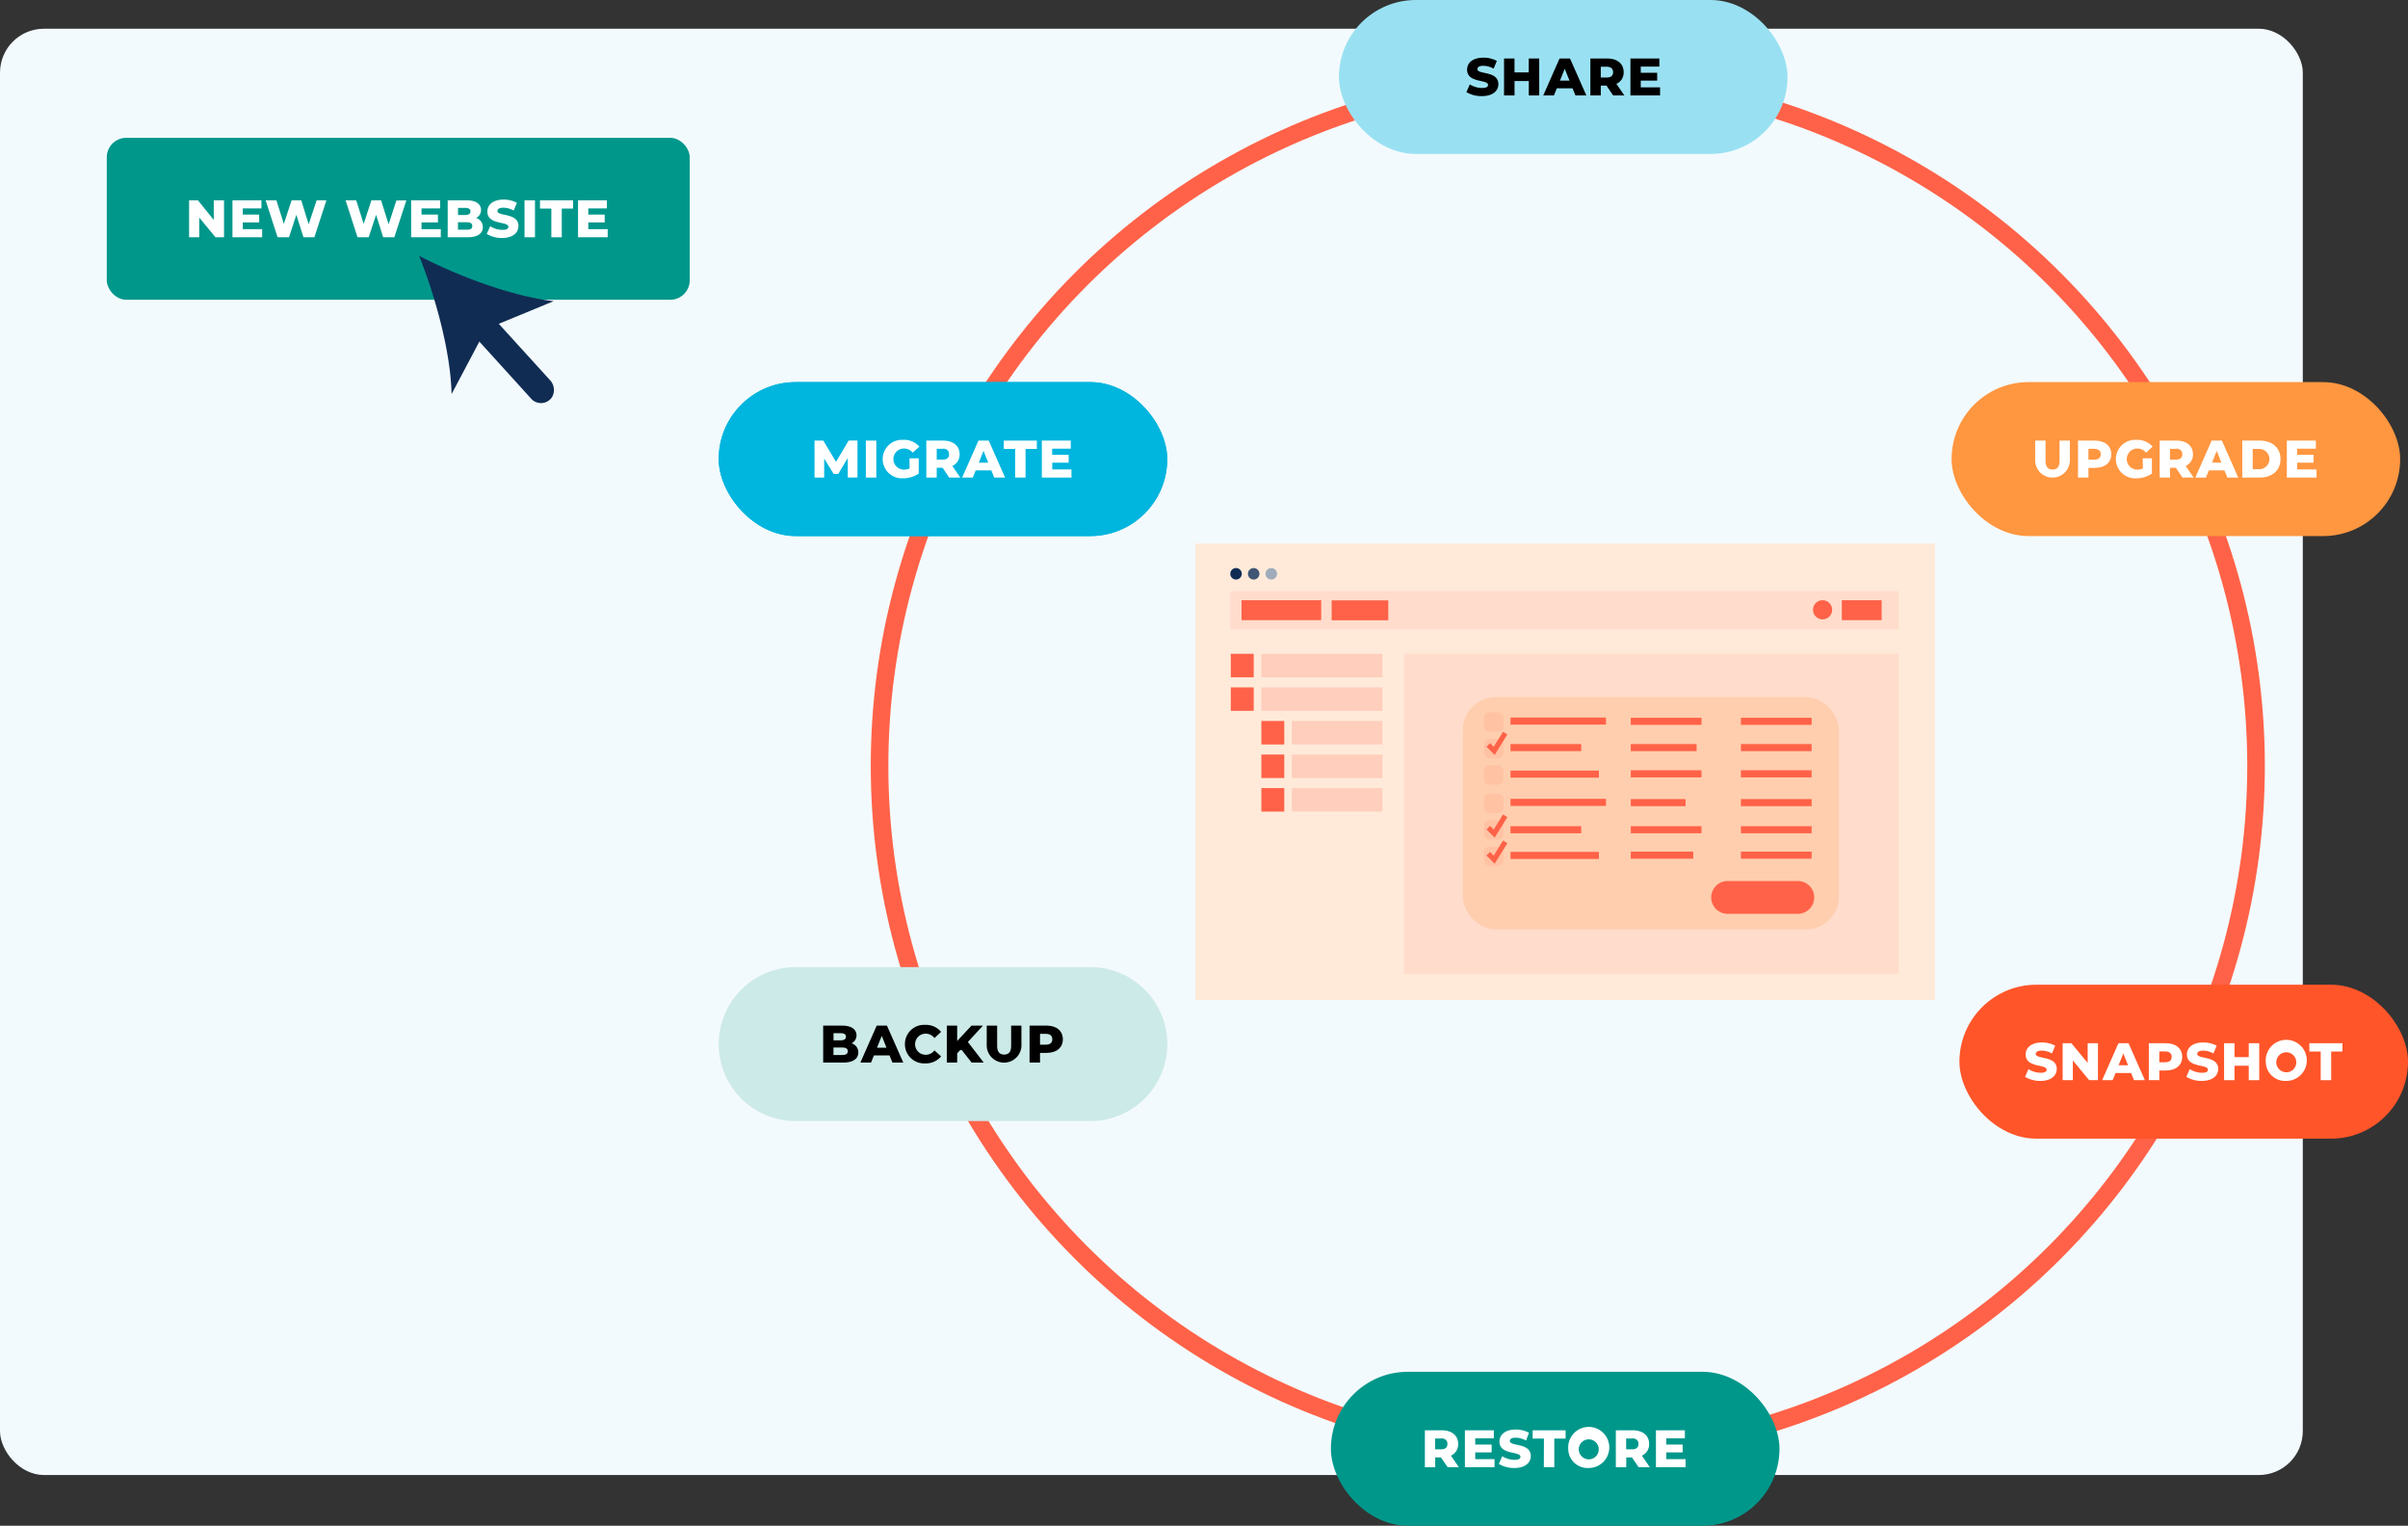 <svg xmlns="http://www.w3.org/2000/svg" xmlns:xlink="http://www.w3.org/1999/xlink" viewBox="0 0 547.55 346.87"><rect x="0" y="0" width="547.55" height="346.87" fill="#333333" stroke="none"/><defs><style>.cls-1,.cls-40{fill:none;}.cls-2{fill:#f3fafd;}.cls-3{fill:#ffead9;}.cls-4,.cls-8,.cls-9{fill:#ff6248;}.cls-14,.cls-4{opacity:0.1;}.cls-5{fill:#102c53;}.cls-6{fill:#405675;}.cls-7{fill:#9fabba;}.cls-10,.cls-9{opacity:0.2;}.cls-10,.cls-44{fill:#ff9640;}.cls-11{clip-path:url(#clip-path);}.cls-12{clip-path:url(#clip-path-2);}.cls-13{clip-path:url(#clip-path-3);}.cls-14{fill:#ff6249;}.cls-15{clip-path:url(#clip-path-4);}.cls-16{clip-path:url(#clip-path-5);}.cls-17{clip-path:url(#clip-path-6);}.cls-18{clip-path:url(#clip-path-7);}.cls-19{clip-path:url(#clip-path-8);}.cls-20{clip-path:url(#clip-path-9);}.cls-21{clip-path:url(#clip-path-10);}.cls-22{clip-path:url(#clip-path-11);}.cls-23{clip-path:url(#clip-path-12);}.cls-24{clip-path:url(#clip-path-14);}.cls-25{clip-path:url(#clip-path-15);}.cls-26{clip-path:url(#clip-path-17);}.cls-27{clip-path:url(#clip-path-18);}.cls-28{clip-path:url(#clip-path-19);}.cls-29{clip-path:url(#clip-path-20);}.cls-30{clip-path:url(#clip-path-21);}.cls-31{clip-path:url(#clip-path-22);}.cls-32{clip-path:url(#clip-path-23);}.cls-33{clip-path:url(#clip-path-24);}.cls-34{clip-path:url(#clip-path-25);}.cls-35{clip-path:url(#clip-path-26);}.cls-36{clip-path:url(#clip-path-28);}.cls-37{clip-path:url(#clip-path-29);}.cls-38{clip-path:url(#clip-path-31);}.cls-39{clip-path:url(#clip-path-32);}.cls-40{stroke:#ff6248;stroke-miterlimit:10;stroke-width:4px;}.cls-41{fill:#00978b;}.cls-42{fill:#fff;}.cls-43{fill:#cceae8;}.cls-45{fill:#ff5529;}.cls-46{fill:#00b5de;}.cls-47{fill:#99e1f2;}</style><clipPath id="clip-path"><rect id="SVGID" class="cls-1" x="343.47" y="163.12" width="21.71" height="1.61"/></clipPath><clipPath id="clip-path-2"><rect id="SVGID-2" data-name="SVGID" class="cls-1" x="337.44" y="161.91" width="4.42" height="4.42" rx="1.21"/></clipPath><clipPath id="clip-path-3"><rect id="SVGID-3" data-name="SVGID" class="cls-1" x="297.64" y="-1159.56" width="578.92" height="2505.85"/></clipPath><clipPath id="clip-path-4"><rect id="SVGID-4" data-name="SVGID" class="cls-1" x="343.47" y="169.15" width="16.08" height="1.61"/></clipPath><clipPath id="clip-path-5"><rect id="SVGID-5" data-name="SVGID" class="cls-1" x="343.47" y="187.83" width="16.08" height="1.61"/></clipPath><clipPath id="clip-path-6"><rect id="SVGID-6" data-name="SVGID" class="cls-1" x="370.82" y="163.18" width="16.08" height="1.61"/></clipPath><clipPath id="clip-path-7"><rect id="SVGID-7" data-name="SVGID" class="cls-1" x="370.82" y="169.15" width="14.97" height="1.61"/></clipPath><clipPath id="clip-path-8"><rect id="SVGID-8" data-name="SVGID" class="cls-1" x="370.82" y="175.12" width="16.08" height="1.61"/></clipPath><clipPath id="clip-path-9"><rect id="SVGID-9" data-name="SVGID" class="cls-1" x="370.82" y="181.67" width="12.46" height="1.61"/></clipPath><clipPath id="clip-path-10"><rect id="SVGID-10" data-name="SVGID" class="cls-1" x="370.82" y="187.83" width="16.08" height="1.61"/></clipPath><clipPath id="clip-path-11"><rect id="SVGID-11" data-name="SVGID" class="cls-1" x="370.82" y="193.61" width="14.2" height="1.61"/></clipPath><clipPath id="clip-path-12"><rect id="SVGID-12" data-name="SVGID" class="cls-1" x="337.44" y="167.94" width="4.42" height="4.42" rx="1.21"/></clipPath><clipPath id="clip-path-14"><rect id="SVGID-14" data-name="SVGID" class="cls-1" x="343.47" y="175.18" width="20.1" height="1.61"/></clipPath><clipPath id="clip-path-15"><rect id="SVGID-15" data-name="SVGID" class="cls-1" x="337.44" y="173.97" width="4.42" height="4.42" rx="1.21"/></clipPath><clipPath id="clip-path-17"><rect id="SVGID-17" data-name="SVGID" class="cls-1" x="343.47" y="181.61" width="21.71" height="1.61"/></clipPath><clipPath id="clip-path-18"><rect id="SVGID-18" data-name="SVGID" class="cls-1" x="337.44" y="180.4" width="4.42" height="4.42" rx="1.21"/></clipPath><clipPath id="clip-path-19"><rect id="SVGID-19" data-name="SVGID" class="cls-1" x="297.64" y="-1141.07" width="578.92" height="2505.85"/></clipPath><clipPath id="clip-path-20"><rect id="SVGID-20" data-name="SVGID" class="cls-1" x="395.86" y="163.18" width="16.08" height="1.61"/></clipPath><clipPath id="clip-path-21"><rect id="SVGID-21" data-name="SVGID" class="cls-1" x="395.86" y="169.15" width="16.08" height="1.61"/></clipPath><clipPath id="clip-path-22"><rect id="SVGID-22" data-name="SVGID" class="cls-1" x="395.86" y="175.12" width="16.08" height="1.61"/></clipPath><clipPath id="clip-path-23"><rect id="SVGID-23" data-name="SVGID" class="cls-1" x="395.86" y="181.67" width="16.08" height="1.61"/></clipPath><clipPath id="clip-path-24"><rect id="SVGID-24" data-name="SVGID" class="cls-1" x="395.86" y="187.83" width="16.08" height="1.61"/></clipPath><clipPath id="clip-path-25"><rect id="SVGID-25" data-name="SVGID" class="cls-1" x="395.86" y="193.61" width="16.08" height="1.61"/></clipPath><clipPath id="clip-path-26"><rect id="SVGID-26" data-name="SVGID" class="cls-1" x="337.44" y="186.43" width="4.42" height="4.42" rx="1.21"/></clipPath><clipPath id="clip-path-28"><rect id="SVGID-28" data-name="SVGID" class="cls-1" x="343.47" y="193.67" width="20.1" height="1.61"/></clipPath><clipPath id="clip-path-29"><rect id="SVGID-29" data-name="SVGID" class="cls-1" x="337.44" y="192.46" width="4.42" height="4.42" rx="1.21"/></clipPath><clipPath id="clip-path-31"><path id="SVGID-31" data-name="SVGID" class="cls-1" d="M392.64,200.3H409a3.73,3.73,0,0,1,0,7.45H392.64a3.73,3.73,0,0,1,0-7.45Z"/></clipPath><clipPath id="clip-path-32"><rect id="SVGID-32" data-name="SVGID" class="cls-1" x="352.05" y="-1068.4" width="536.23" height="2321.05"/></clipPath></defs><g id="Layer_2" data-name="Layer 2"><g id="workflow"><rect class="cls-2" y="6.53" width="523.63" height="328.81" rx="10"/><rect class="cls-3" x="271.81" y="123.57" width="168.19" height="103.77"/><rect class="cls-4" x="279.76" y="134.37" width="151.94" height="8.71"/><circle class="cls-5" cx="281.06" cy="130.45" r="1.31"/><circle class="cls-6" cx="285.07" cy="130.45" r="1.31"/><circle class="cls-7" cx="289.07" cy="130.45" r="1.31"/><circle class="cls-8" cx="414.43" cy="138.63" r="2.18"/><rect class="cls-4" x="319.22" y="148.64" width="112.47" height="72.78"/><rect class="cls-8" x="286.82" y="163.91" width="5.21" height="5.34"/><rect class="cls-8" x="286.82" y="171.54" width="5.21" height="5.34"/><rect class="cls-8" x="286.82" y="179.17" width="5.21" height="5.34"/><rect class="cls-9" x="293.76" y="163.91" width="20.58" height="5.34"/><rect class="cls-9" x="293.76" y="171.54" width="20.58" height="5.34"/><rect class="cls-9" x="293.76" y="179.17" width="20.58" height="5.34"/><rect class="cls-8" x="418.81" y="136.46" width="9.05" height="4.53"/><rect class="cls-8" x="282.31" y="136.46" width="18.11" height="4.53"/><rect class="cls-8" x="302.8" y="136.49" width="12.88" height="4.53"/><rect class="cls-8" x="279.87" y="148.64" width="5.21" height="5.34"/><rect class="cls-8" x="279.87" y="156.27" width="5.21" height="5.34"/><rect class="cls-9" x="286.82" y="148.64" width="27.53" height="5.34"/><rect class="cls-9" x="286.82" y="156.27" width="27.53" height="5.34"/><rect class="cls-10" x="332.64" y="158.5" width="85.51" height="52.77" rx="7.42"/><g class="cls-11"><rect class="cls-8" x="341.46" y="161.11" width="25.73" height="5.63"/></g><g class="cls-12"><g class="cls-13"><rect class="cls-14" x="335.43" y="159.9" width="8.44" height="8.44"/></g></g><g class="cls-15"><rect class="cls-8" x="341.46" y="167.14" width="20.1" height="5.63"/></g><g class="cls-16"><rect class="cls-8" x="341.46" y="185.82" width="20.1" height="5.63"/></g><g class="cls-17"><rect class="cls-8" x="368.81" y="161.17" width="20.1" height="5.63"/></g><g class="cls-18"><rect class="cls-8" x="368.95" y="167.14" width="18.71" height="5.63"/></g><g class="cls-19"><rect class="cls-8" x="368.81" y="173.11" width="20.1" height="5.63"/></g><g class="cls-20"><rect class="cls-8" x="369.27" y="179.66" width="15.58" height="5.63"/></g><g class="cls-21"><rect class="cls-8" x="368.81" y="185.82" width="20.1" height="5.63"/></g><g class="cls-22"><rect class="cls-8" x="369.05" y="191.6" width="17.75" height="5.63"/></g><g class="cls-23"><g class="cls-13"><rect class="cls-14" x="335.43" y="165.93" width="8.44" height="8.44"/></g></g><g class="cls-24"><rect class="cls-8" x="341.46" y="173.17" width="24.12" height="5.63"/></g><g class="cls-25"><g class="cls-13"><rect class="cls-14" x="335.43" y="171.96" width="8.44" height="8.44"/></g></g><g class="cls-26"><rect class="cls-8" x="341.46" y="179.6" width="25.73" height="5.63"/></g><g class="cls-27"><g class="cls-28"><rect class="cls-14" x="335.43" y="178.39" width="8.44" height="8.44"/></g></g><g class="cls-29"><rect class="cls-8" x="393.85" y="161.17" width="20.1" height="5.63"/></g><g class="cls-30"><rect class="cls-8" x="393.85" y="167.14" width="20.1" height="5.63"/></g><g class="cls-31"><rect class="cls-8" x="393.85" y="173.11" width="20.1" height="5.63"/></g><g class="cls-32"><rect class="cls-8" x="393.85" y="179.66" width="20.1" height="5.63"/></g><g class="cls-33"><rect class="cls-8" x="393.85" y="185.82" width="20.1" height="5.63"/></g><g class="cls-34"><rect class="cls-8" x="393.85" y="191.6" width="20.1" height="5.63"/></g><g class="cls-35"><g class="cls-28"><rect class="cls-14" x="335.43" y="184.42" width="8.44" height="8.44"/></g></g><g class="cls-36"><rect class="cls-8" x="341.46" y="191.66" width="24.12" height="5.63"/></g><g class="cls-37"><g class="cls-28"><rect class="cls-14" x="335.43" y="190.45" width="8.44" height="8.44"/></g></g><g class="cls-38"><g class="cls-39"><rect class="cls-8" x="387.06" y="198.44" width="27.56" height="11.17"/></g></g><polygon class="cls-8" points="339.87 190.44 338 188.57 338.82 187.76 339.65 188.59 341.77 185.16 342.76 185.77 339.87 190.44"/><polygon class="cls-8" points="339.87 196.36 338 194.49 338.82 193.68 339.65 194.51 341.77 191.08 342.76 191.69 339.87 196.36"/><polygon class="cls-8" points="339.87 171.63 338 169.77 338.82 168.95 339.65 169.78 341.77 166.36 342.76 166.97 339.87 171.63"/><circle class="cls-40" cx="356.5" cy="174.11" r="156.5"/><rect class="cls-41" x="24.28" y="31.33" width="132.56" height="36.82" rx="4.43"/><path class="cls-42" d="M50.94,45.54v8.4H49l-3.7-4.48v4.48H43v-8.4h2L48.61,50V45.54Z"/><path class="cls-42" d="M59.6,52.1v1.84H52.86v-8.4h6.59v1.84H55.21v1.41h3.73v1.78H55.21V52.1Z"/><path class="cls-42" d="M74.22,45.54l-2.73,8.4H69l-1.61-5.11-1.67,5.11H63.12l-2.72-8.4h2.45l1.69,5.36,1.77-5.36H68.5L70.19,51,72,45.54Z"/><path class="cls-42" d="M92.4,45.54l-2.73,8.4H87.13l-1.61-5.11-1.68,5.11H81.3l-2.72-8.4H81l1.69,5.36,1.77-5.36h2.19L88.37,51l1.76-5.41Z"/><path class="cls-42" d="M100.23,52.1v1.84H93.49v-8.4h6.59v1.84H95.85v1.41h3.73v1.78H95.85V52.1Z"/><path class="cls-42" d="M109.79,51.63c0,1.46-1.2,2.31-3.46,2.31H101.8v-8.4h4.29c2.21,0,3.29.9,3.29,2.2a2,2,0,0,1-1.13,1.82A2.12,2.12,0,0,1,109.79,51.63Zm-5.64-4.37v1.62h1.63c.79,0,1.2-.28,1.2-.82s-.41-.8-1.2-.8Zm3.24,4.11c0-.57-.43-.85-1.25-.85h-2v1.7h2C107,52.22,107.39,52,107.39,51.37Z"/><path class="cls-42" d="M110.68,53.18l.78-1.75a5.3,5.3,0,0,0,2.77.83c1,0,1.37-.28,1.37-.69,0-1.33-4.78-.36-4.78-3.47,0-1.5,1.23-2.73,3.72-2.73a6.31,6.31,0,0,1,3,.74l-.73,1.76a5,5,0,0,0-2.33-.65c-1,0-1.36.34-1.36.76,0,1.28,4.77.32,4.77,3.41,0,1.47-1.23,2.72-3.72,2.72A6.63,6.63,0,0,1,110.68,53.18Z"/><path class="cls-42" d="M119.27,45.54h2.38v8.4h-2.38Z"/><path class="cls-42" d="M125.37,47.42h-2.58V45.54h7.52v1.88h-2.57v6.52h-2.37Z"/><path class="cls-42" d="M138.18,52.1v1.84h-6.74v-8.4H138v1.84h-4.23v1.41h3.73v1.78h-3.73V52.1Z"/><rect class="cls-41" x="302.63" y="311.87" width="102" height="35" rx="17.5"/><path class="cls-42" d="M327.65,331.34h-1.3v2.23H324v-8.4h3.84c2.29,0,3.73,1.19,3.73,3.11a2.78,2.78,0,0,1-1.65,2.65l1.81,2.64h-2.54Zm0-4.3h-1.32v2.46h1.32c1,0,1.48-.45,1.48-1.22S328.66,327,327.67,327Z"/><path class="cls-42" d="M339.84,331.73v1.84H333.1v-8.4h6.58V327h-4.23v1.41h3.73v1.78h-3.73v1.53Z"/><path class="cls-42" d="M340.82,332.81l.77-1.75a5.34,5.34,0,0,0,2.78.83c1,0,1.36-.28,1.36-.69,0-1.33-4.77-.36-4.77-3.47,0-1.5,1.22-2.73,3.72-2.73a6.25,6.25,0,0,1,3,.74L347,327.5a5,5,0,0,0-2.32-.65c-1,0-1.36.34-1.36.76,0,1.28,4.76.32,4.76,3.42,0,1.46-1.22,2.71-3.72,2.71A6.59,6.59,0,0,1,340.82,332.81Z"/><path class="cls-42" d="M351.07,327.06H348.5v-1.89H356v1.89h-2.57v6.51h-2.38Z"/><path class="cls-42" d="M356.6,329.37a4.67,4.67,0,1,1,4.66,4.37A4.39,4.39,0,0,1,356.6,329.37Zm6.93,0a2.27,2.27,0,1,0-2.27,2.4A2.25,2.25,0,0,0,363.53,329.37Z"/><path class="cls-42" d="M371.09,331.34h-1.3v2.23h-2.37v-8.4h3.84c2.29,0,3.73,1.19,3.73,3.11a2.78,2.78,0,0,1-1.65,2.65l1.81,2.64h-2.54Zm0-4.3h-1.32v2.46h1.32c1,0,1.48-.45,1.48-1.22S372.1,327,371.11,327Z"/><path class="cls-42" d="M383.28,331.73v1.84h-6.74v-8.4h6.58V327h-4.23v1.41h3.73v1.78h-3.73v1.53Z"/><path class="cls-43" d="M247.93,219.87h-67a17.5,17.5,0,0,0,0,35h67a17.5,17.5,0,0,0,0-35"/><path d="M195.17,239.26c0,1.46-1.2,2.31-3.46,2.31h-4.53v-8.4h4.29c2.21,0,3.29.9,3.29,2.2a2,2,0,0,1-1.13,1.82A2.13,2.13,0,0,1,195.17,239.26Zm-5.64-4.37v1.62h1.63c.79,0,1.2-.28,1.2-.82s-.41-.8-1.2-.8Zm3.24,4.11c0-.57-.43-.85-1.25-.85h-2v1.7h2C192.34,239.85,192.77,239.58,192.77,239Z"/><path d="M202.27,239.94h-3.55l-.66,1.63h-2.42l3.71-8.4h2.33l3.72,8.4h-2.47Zm-.69-1.75-1.08-2.69-1.08,2.69Z"/><path d="M205.77,237.37a4.35,4.35,0,0,1,4.62-4.37,4.43,4.43,0,0,1,3.6,1.59L212.48,236a2.48,2.48,0,0,0-2-1,2.4,2.4,0,0,0,0,4.8,2.48,2.48,0,0,0,2-1l1.51,1.36a4.43,4.43,0,0,1-3.6,1.59A4.35,4.35,0,0,1,205.77,237.37Z"/><path d="M218.53,238.52l-.88.95v2.1h-2.36v-8.4h2.36v3.49l3.25-3.49h2.61l-3.43,3.72,3.61,4.68h-2.76Z"/><path d="M224.37,237.83v-4.66h2.37v4.58c0,1.44.6,2,1.6,2s1.58-.58,1.58-2v-4.58h2.34v4.66a3.95,3.95,0,0,1-7.89,0Z"/><path d="M241.68,236.28c0,1.91-1.44,3.09-3.73,3.09h-1.46v2.2h-2.38v-8.4H238C240.24,233.17,241.68,234.36,241.68,236.28Zm-2.4,0c0-.78-.49-1.24-1.47-1.24h-1.32v2.46h1.32C238.79,237.5,239.28,237.05,239.28,236.28Z"/><rect class="cls-44" x="443.77" y="86.87" width="102" height="35" rx="17.5"/><path class="cls-42" d="M462.77,104.83v-4.66h2.37v4.58c0,1.44.6,2,1.6,2s1.58-.58,1.58-2v-4.58h2.34v4.66a3.95,3.95,0,0,1-7.89,0Z"/><path class="cls-42" d="M480.08,103.28c0,1.9-1.44,3.09-3.73,3.09h-1.46v2.2h-2.38v-8.4h3.84C478.64,100.17,480.08,101.36,480.08,103.28Zm-2.4,0c0-.78-.49-1.24-1.47-1.24h-1.32v2.46h1.32C477.19,104.5,477.68,104.05,477.68,103.28Z"/><path class="cls-42" d="M487.22,104.19h2.1v3.48a6.29,6.29,0,0,1-3.52,1.07,4.38,4.38,0,1,1,0-8.74,4.57,4.57,0,0,1,3.67,1.54L488,102.91a2.59,2.59,0,0,0-2-.94,2.4,2.4,0,0,0,0,4.8,3,3,0,0,0,1.28-.28Z"/><path class="cls-42" d="M494.75,106.34h-1.3v2.23h-2.37v-8.4h3.84c2.29,0,3.73,1.19,3.73,3.11a2.78,2.78,0,0,1-1.65,2.65l1.81,2.64h-2.54Zm0-4.3h-1.32v2.46h1.32c1,0,1.48-.45,1.48-1.22S495.76,102,494.77,102Z"/><path class="cls-42" d="M505.82,106.94h-3.55l-.66,1.63h-2.42l3.71-8.4h2.33l3.72,8.4h-2.47Zm-.69-1.76-1.08-2.68L503,105.18Z"/><path class="cls-42" d="M509.87,100.17h4c2.78,0,4.69,1.62,4.69,4.2s-1.91,4.2-4.69,4.2h-4Zm3.87,6.5a2.3,2.3,0,1,0,0-4.6h-1.5v4.6Z"/><path class="cls-42" d="M526.76,106.73v1.84H520v-8.4h6.59V102h-4.24v1.41h3.73v1.78h-3.73v1.53Z"/><rect class="cls-45" x="445.55" y="223.87" width="102" height="35" rx="17.5"/><path class="cls-42" d="M460.47,244.81l.78-1.75a5.3,5.3,0,0,0,2.77.83c1,0,1.36-.28,1.36-.69,0-1.33-4.77-.36-4.77-3.47,0-1.5,1.22-2.73,3.72-2.73a6.25,6.25,0,0,1,3,.74l-.73,1.76a5,5,0,0,0-2.32-.65c-1,0-1.36.34-1.36.76,0,1.28,4.76.32,4.76,3.41,0,1.47-1.22,2.72-3.72,2.72A6.62,6.62,0,0,1,460.47,244.81Z"/><path class="cls-42" d="M477.05,237.17v8.4h-2l-3.71-4.48v4.48h-2.32v-8.4H471l3.71,4.48v-4.48Z"/><path class="cls-42" d="M484.59,243.94h-3.54l-.66,1.63H478l3.71-8.4H484l3.72,8.4h-2.48Zm-.69-1.76-1.08-2.68-1.08,2.68Z"/><path class="cls-42" d="M496.21,240.28c0,1.9-1.44,3.09-3.73,3.09H491v2.2h-2.38v-8.4h3.84C494.77,237.17,496.21,238.36,496.21,240.28Zm-2.4,0c0-.78-.49-1.24-1.47-1.24H491v2.46h1.32C493.32,241.5,493.81,241.05,493.81,240.28Z"/><path class="cls-42" d="M497.14,244.81l.78-1.75a5.3,5.3,0,0,0,2.77.83c1,0,1.37-.28,1.37-.69,0-1.33-4.78-.36-4.78-3.47,0-1.5,1.23-2.73,3.72-2.73a6.31,6.31,0,0,1,3.05.74l-.74,1.76a5,5,0,0,0-2.32-.65c-1,0-1.36.34-1.36.76,0,1.28,4.76.32,4.76,3.41,0,1.47-1.22,2.72-3.71,2.72A6.63,6.63,0,0,1,497.14,244.81Z"/><path class="cls-42" d="M513.72,237.17v8.4h-2.38v-3.28H508.1v3.28h-2.37v-8.4h2.37v3.16h3.24v-3.16Z"/><path class="cls-42" d="M515.21,241.37a4.67,4.67,0,1,1,4.67,4.37A4.39,4.39,0,0,1,515.21,241.37Zm6.93,0a2.27,2.27,0,1,0-2.26,2.4A2.25,2.25,0,0,0,522.14,241.37Z"/><path class="cls-42" d="M527.7,239.06h-2.58v-1.89h7.52v1.89h-2.56v6.51H527.7Z"/><rect class="cls-46" x="163.42" y="86.87" width="102" height="35" rx="17.5"/><rect class="cls-46" x="163.42" y="86.87" width="102" height="35" rx="17.5"/><path class="cls-42" d="M192.77,108.57l0-4.45-2.16,3.62h-1.06l-2.14-3.5v4.33h-2.2v-8.4h2L190.1,105l2.88-4.85h2l0,8.4Z"/><path class="cls-42" d="M196.88,100.17h2.38v8.4h-2.38Z"/><path class="cls-42" d="M206.81,104.19h2.1v3.48a6.29,6.29,0,0,1-3.52,1.07,4.38,4.38,0,1,1,0-8.74,4.57,4.57,0,0,1,3.67,1.54l-1.51,1.37a2.59,2.59,0,0,0-2-.94,2.4,2.4,0,0,0,0,4.8,3,3,0,0,0,1.28-.28Z"/><path class="cls-42" d="M214.34,106.34H213v2.23h-2.37v-8.4h3.84c2.29,0,3.73,1.19,3.73,3.11a2.78,2.78,0,0,1-1.65,2.65l1.81,2.64h-2.54Zm0-4.3H213v2.46h1.32c1,0,1.48-.45,1.48-1.22S215.35,102,214.36,102Z"/><path class="cls-42" d="M225.41,106.94h-3.55l-.66,1.63h-2.42l3.71-8.4h2.34l3.71,8.4h-2.47Zm-.69-1.75-1.08-2.69-1.08,2.69Z"/><path class="cls-42" d="M230.83,102.06h-2.58v-1.89h7.52v1.89H233.2v6.51h-2.37Z"/><path class="cls-42" d="M243.64,106.73v1.84H236.9v-8.4h6.58V102h-4.23v1.41H243v1.78h-3.73v1.53Z"/><rect class="cls-47" x="304.46" width="102" height="35" rx="17.5"/><path d="M333.44,20.94l.78-1.75A5.33,5.33,0,0,0,337,20c1,0,1.37-.28,1.37-.69,0-1.33-4.77-.35-4.77-3.47,0-1.5,1.22-2.73,3.71-2.73a6.29,6.29,0,0,1,3.05.74l-.73,1.76a5,5,0,0,0-2.33-.65c-1,0-1.35.34-1.35.76,0,1.28,4.76.32,4.76,3.42,0,1.46-1.22,2.71-3.72,2.71A6.63,6.63,0,0,1,333.44,20.94Z"/><path d="M350,13.3v8.4h-2.37V18.42h-3.24V21.7H342V13.3h2.38v3.16h3.24V13.3Z"/><path d="M357.57,20.07H354l-.66,1.63h-2.42l3.7-8.4H357l3.72,8.4h-2.47Zm-.69-1.75-1.08-2.69-1.08,2.69Z"/><path d="M365.29,19.47H364V21.7h-2.37V13.3h3.84c2.29,0,3.73,1.19,3.73,3.11a2.78,2.78,0,0,1-1.65,2.65l1.81,2.64h-2.54Zm0-4.3H364v2.46h1.32c1,0,1.48-.45,1.48-1.22S366.3,15.17,365.31,15.17Z"/><path d="M377.48,19.86V21.7h-6.74V13.3h6.58v1.84h-4.23v1.41h3.73v1.78h-3.73v1.53Z"/><path class="cls-5" d="M125.13,86.49,113.42,73.62l12.48-5.15c-9.5-1.1-21.72-5.7-30.59-10.3C99,67.44,102.48,80,102.68,89.6L109,77.66l11.8,13a3,3,0,0,0,4.69-.32A3.26,3.26,0,0,0,125.13,86.49Z"/></g></g></svg>